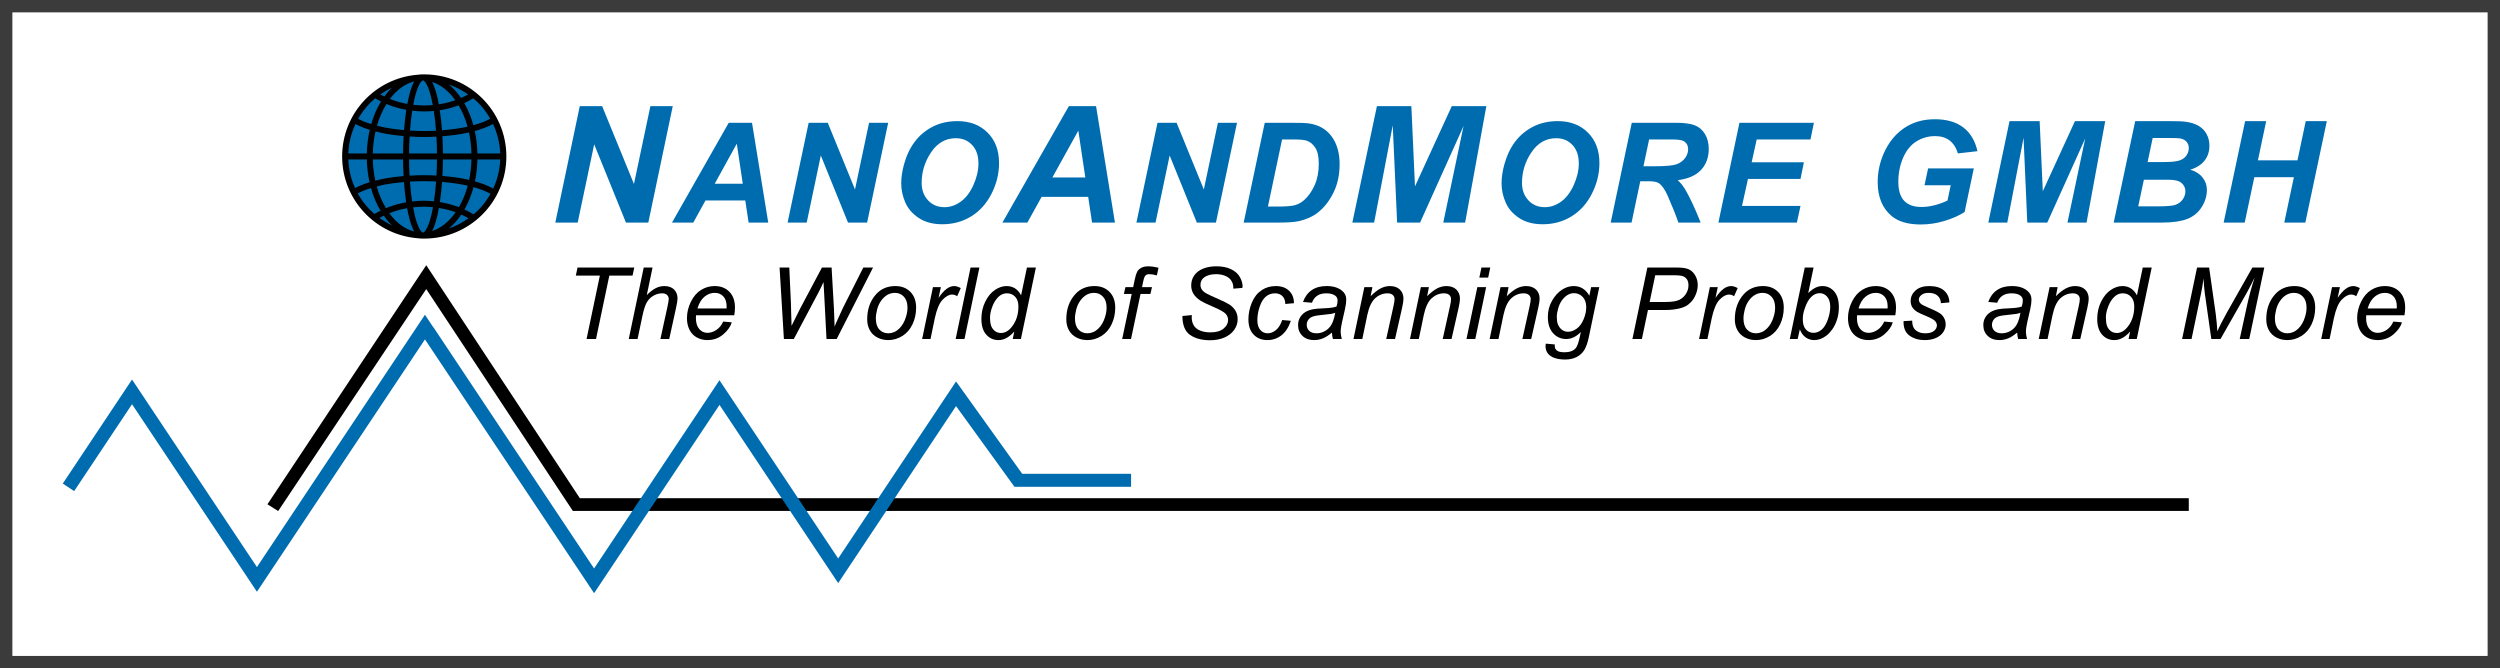 <?xml version="1.0" encoding="UTF-8"?>
<svg width="202px" height="54px" viewBox="0 0 202 54" version="1.1" xmlns="http://www.w3.org/2000/svg" xmlns:xlink="http://www.w3.org/1999/xlink">
    <rect x="0" y="0" width="202" height="54" fill="#808080" stroke="none"/>
    <title>NanoAndMore GMBH</title>
    <g id="Page-1" stroke="none" stroke-width="1" fill="none" fill-rule="evenodd">
        <g id="1.Add-Opus-logo-Copy" transform="translate(-422, -416)">
            <g id="NanoAndMore-GMBH" transform="translate(422, 416)">
                <rect id="Rectangle" stroke="#3B3B3B" fill="#FFFFFF" x="0.5" y="0.5" width="201" height="53"></rect>
                <g id="NaM-EU-logo" transform="translate(5, 6)" fill-rule="nonzero">
                    <g id="Group" transform="translate(41.278, 15.163)" fill="#000000">
                        <polygon id="Path" points="1.116 6.229 2.192 1.103 0.249 1.103 0.387 0.454 4.971 0.454 4.833 1.103 2.956 1.103 1.88 6.229"></polygon>
                        <path d="M4.525,6.229 L5.735,0.454 L6.449,0.454 L5.982,2.678 C6.242,2.419 6.483,2.232 6.706,2.12 C6.93,2.007 7.16,1.951 7.395,1.951 C7.734,1.951 7.998,2.043 8.185,2.227 C8.373,2.412 8.467,2.655 8.467,2.957 C8.467,3.104 8.423,3.373 8.335,3.766 L7.796,6.229 L7.082,6.229 L7.637,3.695 C7.716,3.327 7.756,3.097 7.756,3.002 C7.756,2.865 7.71,2.753 7.618,2.667 C7.526,2.58 7.393,2.537 7.219,2.537 C6.969,2.537 6.73,2.605 6.502,2.74 C6.275,2.876 6.097,3.062 5.968,3.297 C5.839,3.533 5.721,3.913 5.614,4.437 L5.238,6.229 L4.525,6.229 Z" id="Path"></path>
                        <path d="M12.157,4.819 L12.849,4.882 C12.749,5.223 12.52,5.548 12.16,5.855 C11.802,6.163 11.374,6.316 10.877,6.316 C10.566,6.316 10.281,6.245 10.022,6.102 C9.763,5.959 9.566,5.751 9.431,5.479 C9.295,5.206 9.228,4.895 9.228,4.547 C9.228,4.091 9.333,3.648 9.545,3.219 C9.757,2.79 10.031,2.472 10.368,2.264 C10.705,2.055 11.07,1.951 11.461,1.951 C11.961,1.951 12.361,2.106 12.659,2.415 C12.958,2.724 13.107,3.146 13.107,3.68 C13.107,3.885 13.088,4.094 13.051,4.309 L9.963,4.309 C9.955,4.39 9.951,4.463 9.951,4.529 C9.951,4.919 10.041,5.217 10.221,5.423 C10.402,5.628 10.622,5.731 10.882,5.731 C11.127,5.731 11.367,5.653 11.604,5.497 C11.841,5.34 12.025,5.114 12.157,4.819 Z M10.078,3.759 L12.429,3.759 C12.432,3.686 12.433,3.634 12.433,3.603 C12.433,3.246 12.344,2.974 12.165,2.784 C11.986,2.595 11.756,2.5 11.474,2.5 C11.169,2.5 10.891,2.604 10.64,2.814 C10.388,3.023 10.201,3.338 10.078,3.759 Z" id="Shape"></path>
                        <path d="M17.061,6.229 L16.712,0.454 L17.497,0.454 L17.628,3.314 C17.634,3.45 17.643,3.82 17.657,4.424 C17.663,4.592 17.668,4.709 17.67,4.778 C17.672,4.822 17.674,4.953 17.678,5.169 C17.996,4.513 18.225,4.052 18.366,3.784 L20.135,0.454 L20.915,0.454 L21.108,3.833 C21.127,4.219 21.144,4.685 21.158,5.231 C21.206,5.098 21.29,4.899 21.412,4.634 C21.601,4.206 21.741,3.9 21.832,3.715 L23.477,0.454 L24.264,0.454 L21.325,6.229 L20.503,6.229 L20.323,2.734 C20.299,2.436 20.278,2.066 20.26,1.627 C20.096,1.993 19.959,2.277 19.849,2.48 L17.861,6.23 L17.061,6.23 L17.061,6.229 Z" id="Path"></path>
                        <path d="M23.791,4.637 C23.791,3.822 24.031,3.146 24.51,2.611 C24.906,2.171 25.425,1.951 26.067,1.951 C26.57,1.951 26.975,2.108 27.283,2.423 C27.591,2.737 27.745,3.162 27.745,3.697 C27.745,4.177 27.648,4.623 27.454,5.036 C27.26,5.449 26.985,5.766 26.627,5.986 C26.269,6.206 25.892,6.316 25.497,6.316 C25.172,6.316 24.876,6.247 24.611,6.108 C24.345,5.969 24.141,5.772 24.002,5.518 C23.861,5.264 23.791,4.97 23.791,4.637 Z M24.49,4.567 C24.49,4.961 24.585,5.26 24.775,5.463 C24.965,5.666 25.206,5.768 25.499,5.768 C25.652,5.768 25.804,5.737 25.954,5.675 C26.104,5.614 26.244,5.52 26.374,5.394 C26.503,5.268 26.613,5.124 26.704,4.963 C26.795,4.802 26.869,4.628 26.924,4.442 C27.006,4.182 27.047,3.933 27.047,3.693 C27.047,3.316 26.951,3.022 26.76,2.814 C26.568,2.605 26.328,2.501 26.037,2.501 C25.813,2.501 25.609,2.554 25.424,2.66 C25.239,2.766 25.072,2.922 24.923,3.127 C24.774,3.331 24.664,3.569 24.595,3.841 C24.524,4.112 24.49,4.354 24.49,4.567 Z" id="Shape"></path>
                        <path d="M28.231,6.229 L29.104,2.038 L29.743,2.038 L29.559,2.904 C29.778,2.58 29.991,2.34 30.197,2.184 C30.403,2.029 30.613,1.951 30.829,1.951 C30.97,1.951 31.145,2.005 31.352,2.113 L31.061,2.774 C30.938,2.683 30.803,2.637 30.656,2.637 C30.406,2.637 30.149,2.776 29.884,3.054 C29.619,3.332 29.409,3.832 29.254,4.553 L28.908,6.229 L28.231,6.229 L28.231,6.229 Z" id="Path"></path>
                        <polygon id="Path" points="30.939 6.229 32.144 0.454 32.857 0.454 31.652 6.229"></polygon>
                        <path d="M35.676,5.623 C35.27,6.086 34.845,6.317 34.403,6.317 C34.007,6.317 33.677,6.171 33.414,5.878 C33.151,5.586 33.019,5.162 33.019,4.606 C33.019,4.097 33.123,3.632 33.331,3.211 C33.539,2.79 33.8,2.475 34.112,2.266 C34.425,2.056 34.738,1.951 35.053,1.951 C35.571,1.951 35.962,2.2 36.227,2.699 L36.698,0.454 L37.422,0.454 L36.211,6.229 L35.551,6.229 L35.676,5.623 Z M33.717,4.469 C33.717,4.76 33.746,4.99 33.804,5.157 C33.862,5.325 33.961,5.464 34.1,5.576 C34.239,5.687 34.407,5.743 34.601,5.743 C34.925,5.743 35.218,5.576 35.481,5.241 C35.834,4.798 36.01,4.249 36.01,3.597 C36.01,3.264 35.923,3.005 35.75,2.818 C35.576,2.631 35.358,2.537 35.095,2.537 C34.923,2.537 34.768,2.575 34.627,2.651 C34.486,2.728 34.347,2.856 34.209,3.038 C34.07,3.22 33.954,3.451 33.859,3.731 C33.764,4.012 33.717,4.257 33.717,4.469 Z" id="Shape"></path>
                        <path d="M39.879,4.637 C39.879,3.822 40.119,3.146 40.599,2.611 C40.994,2.171 41.513,1.951 42.155,1.951 C42.658,1.951 43.063,2.108 43.371,2.423 C43.679,2.737 43.833,3.162 43.833,3.697 C43.833,4.177 43.737,4.623 43.542,5.036 C43.348,5.449 43.073,5.766 42.715,5.986 C42.358,6.206 41.981,6.316 41.585,6.316 C41.26,6.316 40.965,6.247 40.699,6.108 C40.433,5.969 40.23,5.772 40.09,5.518 C39.949,5.264 39.879,4.97 39.879,4.637 Z M40.578,4.567 C40.578,4.961 40.673,5.26 40.863,5.463 C41.053,5.666 41.294,5.768 41.587,5.768 C41.74,5.768 41.892,5.737 42.042,5.675 C42.193,5.614 42.333,5.52 42.462,5.394 C42.591,5.268 42.702,5.124 42.793,4.963 C42.884,4.802 42.957,4.628 43.012,4.442 C43.094,4.182 43.135,3.933 43.135,3.693 C43.135,3.316 43.039,3.022 42.848,2.814 C42.657,2.605 42.416,2.501 42.126,2.501 C41.901,2.501 41.697,2.554 41.512,2.66 C41.328,2.766 41.161,2.922 41.011,3.127 C40.862,3.331 40.753,3.569 40.683,3.841 C40.613,4.112 40.578,4.354 40.578,4.567 Z" id="Shape"></path>
                        <path d="M44.394,6.229 L45.163,2.587 L44.531,2.587 L44.656,2.038 L45.283,2.038 L45.405,1.446 C45.468,1.149 45.533,0.937 45.6,0.805 C45.666,0.674 45.775,0.567 45.926,0.482 C46.077,0.397 46.282,0.354 46.541,0.354 C46.722,0.354 46.984,0.392 47.329,0.467 L47.198,1.089 C46.957,1.023 46.755,0.99 46.593,0.99 C46.454,0.99 46.348,1.026 46.276,1.097 C46.204,1.168 46.142,1.336 46.089,1.601 L45.997,2.038 L46.802,2.038 L46.677,2.587 L45.878,2.587 L45.108,6.229 L44.394,6.229 L44.394,6.229 Z" id="Path"></path>
                        <path d="M49.26,4.37 L50.021,4.295 L50.013,4.497 C50.013,4.72 50.065,4.925 50.167,5.111 C50.27,5.297 50.44,5.439 50.678,5.541 C50.915,5.642 51.197,5.693 51.524,5.693 C51.989,5.693 52.342,5.591 52.586,5.388 C52.83,5.185 52.952,4.953 52.952,4.692 C52.952,4.509 52.887,4.343 52.758,4.193 C52.625,4.045 52.264,3.846 51.674,3.594 C51.216,3.397 50.904,3.245 50.737,3.14 C50.475,2.969 50.282,2.784 50.157,2.583 C50.033,2.381 49.971,2.153 49.971,1.895 C49.971,1.598 50.052,1.33 50.216,1.091 C50.38,0.853 50.619,0.67 50.935,0.544 C51.251,0.417 51.606,0.354 52.003,0.354 C52.475,0.354 52.873,0.434 53.198,0.592 C53.523,0.75 53.758,0.961 53.905,1.226 C54.051,1.489 54.125,1.742 54.125,1.982 C54.125,2.005 54.116,2.045 54.099,2.101 L53.376,2.16 C53.376,1.995 53.362,1.866 53.332,1.773 C53.28,1.611 53.198,1.473 53.087,1.361 C52.975,1.25 52.823,1.16 52.629,1.092 C52.434,1.024 52.217,0.99 51.977,0.99 C51.554,0.99 51.225,1.085 50.989,1.275 C50.809,1.42 50.72,1.612 50.72,1.853 C50.72,1.995 50.757,2.122 50.83,2.234 C50.905,2.347 51.038,2.457 51.23,2.565 C51.367,2.642 51.693,2.793 52.207,3.018 C52.623,3.202 52.911,3.347 53.069,3.452 C53.28,3.591 53.442,3.76 53.556,3.958 C53.669,4.157 53.725,4.382 53.725,4.634 C53.725,4.946 53.63,5.235 53.439,5.499 C53.248,5.763 52.985,5.968 52.647,6.112 C52.311,6.256 51.926,6.329 51.491,6.329 C50.835,6.329 50.301,6.187 49.886,5.903 C49.471,5.62 49.263,5.108 49.26,4.37 Z" id="Path"></path>
                        <path d="M57.325,4.695 L58.024,4.757 C57.844,5.285 57.589,5.677 57.259,5.933 C56.927,6.188 56.55,6.316 56.129,6.316 C55.673,6.316 55.302,6.17 55.019,5.876 C54.736,5.583 54.594,5.172 54.594,4.645 C54.594,4.189 54.684,3.74 54.866,3.3 C55.048,2.86 55.309,2.525 55.647,2.295 C55.985,2.066 56.372,1.951 56.807,1.951 C57.258,1.951 57.615,2.078 57.878,2.33 C58.142,2.583 58.273,2.918 58.273,3.335 L57.575,3.398 C57.573,3.129 57.495,2.918 57.344,2.766 C57.192,2.614 56.992,2.537 56.743,2.537 C56.456,2.537 56.206,2.627 55.996,2.809 C55.784,2.99 55.618,3.265 55.498,3.633 C55.377,4.002 55.317,4.357 55.317,4.697 C55.317,5.054 55.397,5.322 55.557,5.5 C55.716,5.679 55.914,5.768 56.147,5.768 C56.383,5.768 56.605,5.68 56.82,5.503 C57.035,5.326 57.203,5.057 57.325,4.695 Z" id="Path"></path>
                        <path d="M61.338,5.71 C61.09,5.922 60.854,6.076 60.626,6.172 C60.397,6.268 60.153,6.316 59.894,6.316 C59.508,6.316 59.196,6.203 58.96,5.976 C58.724,5.749 58.606,5.459 58.606,5.106 C58.606,4.872 58.66,4.666 58.766,4.486 C58.873,4.306 59.014,4.162 59.19,4.054 C59.367,3.945 59.584,3.867 59.839,3.82 C59.992,3.788 60.294,3.763 60.745,3.745 C61.196,3.727 61.519,3.68 61.715,3.603 C61.772,3.41 61.8,3.25 61.8,3.121 C61.8,2.956 61.739,2.827 61.617,2.733 C61.45,2.602 61.206,2.537 60.887,2.537 C60.585,2.537 60.339,2.603 60.147,2.735 C59.955,2.867 59.816,3.055 59.729,3.298 L59.005,3.235 C59.152,2.82 59.387,2.502 59.706,2.282 C60.027,2.061 60.43,1.95 60.917,1.95 C61.436,1.95 61.846,2.074 62.15,2.32 C62.382,2.504 62.498,2.743 62.498,3.038 C62.498,3.261 62.464,3.52 62.397,3.814 L62.161,4.853 C62.086,5.185 62.049,5.454 62.049,5.661 C62.049,5.793 62.077,5.982 62.137,6.229 L61.422,6.229 C61.381,6.093 61.354,5.92 61.338,5.71 Z M61.607,4.108 C61.505,4.148 61.397,4.178 61.282,4.199 C61.167,4.22 60.976,4.242 60.713,4.265 C60.291,4.302 59.994,4.348 59.823,4.405 C59.651,4.462 59.523,4.551 59.435,4.674 C59.348,4.797 59.305,4.934 59.305,5.083 C59.305,5.283 59.374,5.446 59.512,5.575 C59.65,5.704 59.847,5.768 60.104,5.768 C60.341,5.768 60.569,5.706 60.788,5.581 C61.007,5.457 61.179,5.283 61.307,5.06 C61.435,4.837 61.535,4.52 61.607,4.108 Z" id="Shape"></path>
                        <path d="M63.083,6.229 L63.962,2.038 L64.612,2.038 L64.469,2.771 C64.753,2.485 65.019,2.277 65.266,2.147 C65.513,2.017 65.765,1.951 66.023,1.951 C66.365,1.951 66.634,2.045 66.83,2.232 C67.025,2.419 67.122,2.668 67.122,2.98 C67.122,3.135 67.085,3.378 67.012,3.709 L66.441,6.23 L65.728,6.23 L66.315,3.577 C66.374,3.32 66.403,3.13 66.403,3.007 C66.403,2.867 66.354,2.754 66.256,2.668 C66.159,2.581 66.017,2.538 65.833,2.538 C65.462,2.538 65.13,2.67 64.84,2.932 C64.55,3.195 64.337,3.646 64.201,4.285 L63.797,6.23 L63.083,6.23 L63.083,6.229 Z" id="Path"></path>
                        <path d="M67.649,6.229 L68.526,2.038 L69.176,2.038 L69.034,2.771 C69.319,2.485 69.583,2.277 69.83,2.147 C70.078,2.017 70.33,1.951 70.587,1.951 C70.93,1.951 71.198,2.045 71.393,2.232 C71.589,2.419 71.687,2.668 71.687,2.98 C71.687,3.135 71.65,3.378 71.577,3.709 L71.006,6.23 L70.293,6.23 L70.88,3.577 C70.938,3.32 70.967,3.13 70.967,3.007 C70.967,2.867 70.918,2.754 70.821,2.668 C70.723,2.581 70.582,2.538 70.397,2.538 C70.025,2.538 69.695,2.67 69.405,2.932 C69.115,3.195 68.902,3.646 68.765,4.285 L68.362,6.23 L67.649,6.23 L67.649,6.229 Z" id="Path"></path>
                        <path d="M72.213,6.229 L73.091,2.038 L73.803,2.038 L72.926,6.229 L72.213,6.229 Z M73.253,1.265 L73.423,0.454 L74.136,0.454 L73.966,1.265 L73.253,1.265 Z" id="Shape"></path>
                        <path d="M74.084,6.229 L74.963,2.038 L75.613,2.038 L75.471,2.771 C75.754,2.485 76.02,2.277 76.267,2.147 C76.514,2.017 76.767,1.951 77.024,1.951 C77.367,1.951 77.635,2.045 77.831,2.232 C78.026,2.419 78.123,2.668 78.123,2.98 C78.123,3.135 78.087,3.378 78.013,3.709 L77.443,6.23 L76.73,6.23 L77.316,3.577 C77.375,3.32 77.404,3.13 77.404,3.007 C77.404,2.867 77.355,2.754 77.257,2.668 C77.16,2.581 77.019,2.538 76.834,2.538 C76.463,2.538 76.131,2.67 75.841,2.932 C75.551,3.195 75.339,3.646 75.202,4.285 L74.799,6.23 L74.084,6.23 L74.084,6.229 Z" id="Path"></path>
                        <path d="M78.625,6.604 L79.344,6.665 C79.338,6.827 79.357,6.948 79.402,7.029 C79.447,7.109 79.518,7.171 79.614,7.216 C79.743,7.273 79.909,7.302 80.114,7.302 C80.544,7.302 80.852,7.19 81.04,6.97 C81.164,6.822 81.277,6.5 81.382,6.003 L81.453,5.665 C81.083,6.041 80.69,6.229 80.274,6.229 C79.852,6.229 79.498,6.073 79.214,5.762 C78.929,5.451 78.788,5.01 78.788,4.44 C78.788,3.97 78.899,3.539 79.122,3.144 C79.346,2.75 79.613,2.453 79.921,2.252 C80.23,2.051 80.549,1.951 80.875,1.951 C81.423,1.951 81.845,2.211 82.14,2.731 L82.286,2.038 L82.943,2.038 L82.097,6.082 C82.005,6.522 81.885,6.866 81.736,7.112 C81.587,7.358 81.378,7.549 81.112,7.685 C80.846,7.82 80.539,7.887 80.19,7.887 C79.854,7.887 79.565,7.844 79.323,7.759 C79.08,7.673 78.898,7.547 78.779,7.382 C78.66,7.216 78.601,7.026 78.601,6.813 C78.6,6.749 78.608,6.679 78.625,6.604 Z M79.51,4.375 C79.51,4.661 79.537,4.877 79.592,5.021 C79.672,5.223 79.784,5.377 79.93,5.484 C80.076,5.59 80.237,5.643 80.417,5.643 C80.651,5.643 80.883,5.561 81.113,5.398 C81.346,5.234 81.532,4.982 81.676,4.639 C81.819,4.296 81.89,3.969 81.89,3.658 C81.89,3.312 81.795,3.036 81.605,2.831 C81.414,2.627 81.178,2.524 80.897,2.524 C80.723,2.524 80.555,2.571 80.393,2.664 C80.23,2.758 80.078,2.9 79.937,3.09 C79.797,3.28 79.69,3.507 79.619,3.773 C79.547,4.038 79.51,4.239 79.51,4.375 Z" id="Shape"></path>
                        <path d="M85.622,6.229 L86.83,0.454 L89.239,0.454 C89.655,0.454 89.969,0.502 90.177,0.598 C90.386,0.694 90.558,0.858 90.695,1.09 C90.831,1.323 90.899,1.583 90.899,1.871 C90.899,2.11 90.85,2.354 90.753,2.6 C90.656,2.847 90.534,3.051 90.385,3.21 C90.236,3.371 90.087,3.491 89.934,3.573 C89.782,3.654 89.619,3.715 89.446,3.754 C89.076,3.841 88.701,3.884 88.323,3.884 L86.878,3.884 L86.387,6.229 L85.622,6.229 L85.622,6.229 Z M87.013,3.236 L88.292,3.236 C88.788,3.236 89.151,3.183 89.384,3.076 C89.616,2.97 89.802,2.807 89.941,2.588 C90.081,2.37 90.15,2.137 90.15,1.892 C90.15,1.702 90.114,1.548 90.039,1.428 C89.965,1.308 89.862,1.22 89.727,1.163 C89.593,1.106 89.334,1.078 88.952,1.078 L87.465,1.078 L87.013,3.236 Z" id="Shape"></path>
                        <path d="M91.006,6.229 L91.879,2.038 L92.517,2.038 L92.335,2.904 C92.554,2.58 92.766,2.34 92.972,2.184 C93.178,2.029 93.388,1.951 93.603,1.951 C93.745,1.951 93.919,2.005 94.126,2.113 L93.835,2.774 C93.712,2.683 93.577,2.637 93.431,2.637 C93.181,2.637 92.924,2.776 92.659,3.054 C92.394,3.332 92.183,3.832 92.029,4.553 L91.683,6.229 L91.006,6.229 L91.006,6.229 Z" id="Path"></path>
                        <path d="M93.896,4.637 C93.896,3.822 94.137,3.146 94.615,2.611 C95.012,2.171 95.53,1.951 96.173,1.951 C96.675,1.951 97.081,2.108 97.389,2.423 C97.696,2.737 97.851,3.162 97.851,3.697 C97.851,4.177 97.754,4.623 97.56,5.036 C97.366,5.449 97.09,5.766 96.732,5.986 C96.374,6.206 95.999,6.316 95.603,6.316 C95.278,6.316 94.982,6.247 94.716,6.108 C94.45,5.969 94.247,5.772 94.107,5.518 C93.966,5.264 93.896,4.97 93.896,4.637 Z M94.595,4.567 C94.595,4.961 94.69,5.26 94.88,5.463 C95.07,5.666 95.311,5.768 95.604,5.768 C95.757,5.768 95.91,5.737 96.059,5.675 C96.21,5.614 96.349,5.52 96.479,5.394 C96.609,5.268 96.719,5.124 96.809,4.963 C96.901,4.802 96.974,4.628 97.029,4.442 C97.111,4.182 97.152,3.933 97.152,3.693 C97.152,3.316 97.056,3.022 96.864,2.814 C96.673,2.605 96.432,2.501 96.143,2.501 C95.918,2.501 95.714,2.554 95.529,2.66 C95.344,2.766 95.177,2.922 95.028,3.127 C94.879,3.331 94.77,3.569 94.7,3.841 C94.629,4.112 94.595,4.354 94.595,4.567 Z" id="Shape"></path>
                        <path d="M98.336,6.229 L99.546,0.454 L100.259,0.454 L99.825,2.519 C100.044,2.311 100.242,2.165 100.42,2.079 C100.598,1.994 100.783,1.951 100.977,1.951 C101.355,1.951 101.671,2.096 101.924,2.387 C102.177,2.678 102.303,3.102 102.303,3.658 C102.303,4.028 102.252,4.366 102.15,4.672 C102.049,4.979 101.923,5.237 101.772,5.445 C101.623,5.654 101.467,5.821 101.307,5.945 C101.147,6.069 100.983,6.163 100.815,6.224 C100.647,6.286 100.485,6.317 100.331,6.317 C100.063,6.317 99.827,6.245 99.624,6.103 C99.421,5.96 99.261,5.742 99.148,5.449 L98.973,6.23 L98.336,6.23 L98.336,6.229 Z M99.393,4.521 L99.388,4.655 C99.388,5.006 99.47,5.273 99.635,5.456 C99.8,5.639 100.005,5.73 100.251,5.73 C100.492,5.73 100.713,5.643 100.914,5.469 C101.116,5.295 101.281,5.023 101.411,4.653 C101.54,4.285 101.605,3.944 101.605,3.632 C101.605,3.281 101.523,3.009 101.36,2.815 C101.197,2.622 100.995,2.525 100.755,2.525 C100.507,2.525 100.279,2.624 100.072,2.824 C99.865,3.023 99.691,3.33 99.552,3.744 C99.445,4.053 99.393,4.312 99.393,4.521 Z" id="Shape"></path>
                        <path d="M105.968,4.819 L106.661,4.882 C106.561,5.223 106.331,5.548 105.972,5.855 C105.613,6.163 105.185,6.316 104.688,6.316 C104.378,6.316 104.092,6.245 103.833,6.102 C103.575,5.959 103.378,5.751 103.242,5.479 C103.106,5.206 103.039,4.895 103.039,4.547 C103.039,4.091 103.145,3.648 103.357,3.219 C103.569,2.79 103.843,2.472 104.18,2.264 C104.517,2.055 104.881,1.951 105.273,1.951 C105.773,1.951 106.172,2.106 106.471,2.415 C106.769,2.724 106.919,3.146 106.919,3.68 C106.919,3.885 106.9,4.094 106.863,4.309 L103.775,4.309 C103.767,4.39 103.763,4.463 103.763,4.529 C103.763,4.919 103.853,5.217 104.033,5.423 C104.213,5.628 104.434,5.731 104.694,5.731 C104.939,5.731 105.179,5.653 105.416,5.497 C105.653,5.34 105.836,5.114 105.968,4.819 Z M103.889,3.759 L106.24,3.759 C106.243,3.686 106.244,3.634 106.244,3.603 C106.244,3.246 106.155,2.974 105.975,2.784 C105.797,2.595 105.567,2.5 105.286,2.5 C104.979,2.5 104.701,2.604 104.451,2.814 C104.2,3.023 104.012,3.338 103.889,3.759 Z" id="Shape"></path>
                        <path d="M107.529,4.782 L108.227,4.745 C108.227,4.951 108.259,5.127 108.323,5.272 C108.386,5.417 108.503,5.536 108.674,5.629 C108.844,5.722 109.043,5.768 109.271,5.768 C109.588,5.768 109.826,5.705 109.985,5.578 C110.143,5.451 110.223,5.302 110.223,5.131 C110.223,5.007 110.175,4.89 110.079,4.779 C109.981,4.668 109.74,4.533 109.36,4.375 C108.978,4.216 108.735,4.104 108.631,4.038 C108.456,3.931 108.324,3.804 108.235,3.659 C108.146,3.513 108.103,3.346 108.103,3.156 C108.103,2.825 108.234,2.542 108.498,2.306 C108.761,2.069 109.129,1.951 109.603,1.951 C110.129,1.951 110.53,2.073 110.805,2.315 C111.08,2.558 111.222,2.877 111.233,3.273 L110.547,3.335 C110.538,3.078 110.447,2.875 110.276,2.725 C110.106,2.575 109.865,2.5 109.554,2.5 C109.303,2.5 109.109,2.557 108.971,2.671 C108.833,2.786 108.764,2.91 108.764,3.043 C108.764,3.176 108.824,3.293 108.943,3.394 C109.023,3.464 109.229,3.568 109.562,3.707 C110.115,3.94 110.462,4.124 110.601,4.26 C110.823,4.477 110.934,4.741 110.934,5.053 C110.934,5.26 110.871,5.463 110.744,5.661 C110.616,5.86 110.422,6.019 110.162,6.138 C109.902,6.257 109.595,6.317 109.241,6.317 C108.758,6.317 108.349,6.197 108.011,5.956 C107.673,5.715 107.512,5.324 107.529,4.782 Z" id="Path"></path>
                        <path d="M116.705,5.71 C116.458,5.922 116.222,6.076 115.993,6.172 C115.764,6.268 115.521,6.316 115.261,6.316 C114.875,6.316 114.564,6.203 114.328,5.976 C114.092,5.749 113.974,5.459 113.974,5.106 C113.974,4.872 114.027,4.666 114.134,4.486 C114.241,4.306 114.382,4.162 114.558,4.054 C114.735,3.945 114.951,3.867 115.207,3.82 C115.36,3.788 115.662,3.763 116.112,3.745 C116.564,3.727 116.887,3.68 117.083,3.603 C117.139,3.41 117.167,3.25 117.167,3.121 C117.167,2.956 117.106,2.827 116.984,2.733 C116.818,2.602 116.574,2.537 116.255,2.537 C115.953,2.537 115.707,2.603 115.515,2.735 C115.323,2.867 115.183,3.055 115.096,3.298 L114.373,3.235 C114.52,2.82 114.754,2.502 115.074,2.282 C115.394,2.061 115.798,1.95 116.285,1.95 C116.804,1.95 117.214,2.074 117.518,2.32 C117.749,2.504 117.865,2.743 117.865,3.038 C117.865,3.261 117.832,3.52 117.766,3.814 L117.529,4.853 C117.454,5.185 117.416,5.454 117.416,5.661 C117.416,5.793 117.445,5.982 117.505,6.229 L116.79,6.229 C116.75,6.093 116.722,5.92 116.705,5.71 Z M116.974,4.108 C116.873,4.148 116.765,4.178 116.65,4.199 C116.535,4.22 116.344,4.242 116.08,4.265 C115.659,4.302 115.362,4.348 115.191,4.405 C115.019,4.462 114.89,4.551 114.803,4.674 C114.716,4.797 114.673,4.934 114.673,5.083 C114.673,5.283 114.742,5.446 114.88,5.575 C115.019,5.704 115.215,5.768 115.471,5.768 C115.708,5.768 115.937,5.706 116.156,5.581 C116.374,5.457 116.547,5.283 116.674,5.06 C116.803,4.837 116.903,4.52 116.974,4.108 Z" id="Shape"></path>
                        <path d="M118.451,6.229 L119.33,2.038 L119.979,2.038 L119.837,2.771 C120.121,2.485 120.387,2.277 120.634,2.147 C120.881,2.017 121.133,1.951 121.391,1.951 C121.734,1.951 122.002,2.045 122.197,2.232 C122.392,2.419 122.49,2.668 122.49,2.98 C122.49,3.135 122.453,3.378 122.38,3.709 L121.809,6.23 L121.096,6.23 L121.683,3.577 C121.742,3.32 121.77,3.13 121.77,3.007 C121.77,2.867 121.722,2.754 121.624,2.668 C121.526,2.581 121.385,2.538 121.201,2.538 C120.829,2.538 120.498,2.67 120.208,2.932 C119.918,3.195 119.705,3.646 119.569,4.285 L119.165,6.23 L118.451,6.23 L118.451,6.229 Z" id="Path"></path>
                        <path d="M125.836,5.623 C125.43,6.086 125.005,6.317 124.562,6.317 C124.167,6.317 123.837,6.171 123.574,5.878 C123.311,5.586 123.178,5.162 123.178,4.606 C123.178,4.097 123.283,3.632 123.491,3.211 C123.699,2.79 123.959,2.475 124.272,2.266 C124.585,2.056 124.898,1.951 125.212,1.951 C125.73,1.951 126.122,2.2 126.386,2.699 L126.857,0.454 L127.581,0.454 L126.371,6.229 L125.71,6.229 L125.836,5.623 Z M123.877,4.469 C123.877,4.76 123.906,4.99 123.963,5.157 C124.021,5.325 124.12,5.464 124.259,5.576 C124.398,5.687 124.566,5.743 124.76,5.743 C125.084,5.743 125.377,5.576 125.641,5.241 C125.993,4.798 126.17,4.249 126.17,3.597 C126.17,3.264 126.082,3.005 125.909,2.818 C125.735,2.631 125.517,2.537 125.254,2.537 C125.083,2.537 124.927,2.575 124.786,2.651 C124.645,2.728 124.505,2.856 124.368,3.038 C124.23,3.22 124.114,3.451 124.019,3.731 C123.924,4.012 123.877,4.257 123.877,4.469 Z" id="Shape"></path>
                        <path d="M130.037,6.229 L131.244,0.454 L132.22,0.454 L132.753,4.196 C132.816,4.696 132.86,5.169 132.884,5.612 C133.044,5.235 133.311,4.709 133.686,4.037 L135.714,0.454 L136.676,0.454 L135.46,6.229 L134.691,6.229 L135.304,3.424 C135.444,2.776 135.642,2.052 135.899,1.252 C135.726,1.619 135.522,2.019 135.285,2.453 L133.14,6.229 L132.397,6.229 L131.869,2.525 C131.825,2.185 131.791,1.79 131.767,1.34 C131.698,1.858 131.631,2.265 131.563,2.561 L130.799,6.229 L130.037,6.229 Z" id="Path"></path>
                        <path d="M136.836,4.637 C136.836,3.822 137.075,3.146 137.555,2.611 C137.951,2.171 138.469,1.951 139.111,1.951 C139.614,1.951 140.02,2.108 140.328,2.423 C140.635,2.737 140.789,3.162 140.789,3.697 C140.789,4.177 140.693,4.623 140.499,5.036 C140.305,5.449 140.03,5.766 139.672,5.986 C139.314,6.206 138.937,6.316 138.542,6.316 C138.216,6.316 137.921,6.247 137.655,6.108 C137.39,5.969 137.187,5.772 137.047,5.518 C136.906,5.264 136.836,4.97 136.836,4.637 Z M137.534,4.567 C137.534,4.961 137.63,5.26 137.82,5.463 C138.009,5.666 138.25,5.768 138.544,5.768 C138.697,5.768 138.848,5.737 138.999,5.675 C139.149,5.614 139.289,5.52 139.419,5.394 C139.548,5.268 139.658,5.124 139.749,4.963 C139.84,4.802 139.913,4.628 139.968,4.442 C140.05,4.182 140.091,3.933 140.091,3.693 C140.091,3.316 139.995,3.022 139.804,2.814 C139.613,2.605 139.372,2.501 139.081,2.501 C138.857,2.501 138.652,2.554 138.467,2.66 C138.283,2.766 138.116,2.922 137.967,3.127 C137.818,3.331 137.708,3.569 137.639,3.841 C137.569,4.112 137.534,4.354 137.534,4.567 Z" id="Shape"></path>
                        <path d="M141.276,6.229 L142.149,2.038 L142.787,2.038 L142.604,2.904 C142.823,2.58 143.036,2.34 143.242,2.184 C143.447,2.029 143.658,1.951 143.873,1.951 C144.015,1.951 144.189,2.005 144.397,2.113 L144.106,2.774 C143.982,2.683 143.847,2.637 143.7,2.637 C143.451,2.637 143.194,2.776 142.928,3.054 C142.663,3.332 142.454,3.832 142.299,4.553 L141.952,6.229 L141.276,6.229 L141.276,6.229 Z" id="Path"></path>
                        <path d="M147.108,4.819 L147.801,4.882 C147.701,5.223 147.471,5.548 147.112,5.855 C146.753,6.163 146.325,6.316 145.828,6.316 C145.517,6.316 145.233,6.245 144.974,6.102 C144.715,5.959 144.517,5.751 144.382,5.479 C144.247,5.206 144.179,4.895 144.179,4.547 C144.179,4.091 144.285,3.648 144.497,3.219 C144.708,2.79 144.983,2.472 145.319,2.264 C145.657,2.055 146.02,1.951 146.413,1.951 C146.912,1.951 147.312,2.106 147.611,2.415 C147.909,2.724 148.059,3.146 148.059,3.68 C148.059,3.885 148.04,4.094 148.003,4.309 L144.915,4.309 C144.907,4.39 144.903,4.463 144.903,4.529 C144.903,4.919 144.993,5.217 145.174,5.423 C145.354,5.628 145.574,5.731 145.834,5.731 C146.078,5.731 146.319,5.653 146.557,5.497 C146.794,5.34 146.976,5.114 147.108,4.819 Z M145.029,3.759 L147.38,3.759 C147.383,3.686 147.385,3.634 147.385,3.603 C147.385,3.246 147.295,2.974 147.116,2.784 C146.937,2.595 146.706,2.5 146.425,2.5 C146.12,2.5 145.842,2.604 145.591,2.814 C145.34,3.023 145.152,3.338 145.029,3.759 Z" id="Shape"></path>
                    </g>
                    <g id="Group" transform="translate(39.593, 2.527)" fill="#006CB0">
                        <polygon id="Path" points="7.791 9.457 5.983 9.457 3.418 3.135 2.085 9.457 0.277 9.457 2.253 0.05 4.06 0.05 6.631 6.339 7.959 0.05 9.766 0.05"></polygon>
                        <path d="M15.626,7.668 L12.412,7.668 L11.425,9.458 L9.704,9.458 L14.287,1.396 L16.17,1.396 L17.481,9.458 L15.894,9.458 L15.626,7.668 Z M15.424,6.321 L14.94,3.083 L13.155,6.321 L15.424,6.321 Z" id="Shape"></path>
                        <polygon id="Path" points="25.47 9.457 23.925 9.457 21.73 4.038 20.589 9.457 19.044 9.457 20.746 1.396 22.291 1.396 24.491 6.781 25.627 1.396 27.172 1.396"></polygon>
                        <path d="M28.226,6.292 C28.226,5.816 28.298,5.314 28.442,4.787 C28.631,4.08 28.917,3.466 29.304,2.947 C29.69,2.427 30.176,2.015 30.763,1.713 C31.35,1.411 32.019,1.26 32.769,1.26 C33.773,1.26 34.585,1.569 35.203,2.188 C35.822,2.807 36.131,3.628 36.131,4.65 C36.131,5.499 35.93,6.321 35.528,7.116 C35.125,7.911 34.579,8.523 33.888,8.95 C33.197,9.379 32.416,9.593 31.545,9.593 C30.787,9.593 30.152,9.423 29.639,9.083 C29.125,8.742 28.762,8.32 28.547,7.816 C28.334,7.312 28.226,6.804 28.226,6.292 Z M29.877,6.26 C29.877,6.814 30.046,7.278 30.386,7.652 C30.726,8.026 31.173,8.213 31.727,8.213 C32.178,8.213 32.611,8.066 33.027,7.771 C33.442,7.476 33.786,7.028 34.057,6.428 C34.329,5.829 34.465,5.244 34.465,4.676 C34.465,4.041 34.293,3.544 33.949,3.182 C33.605,2.821 33.168,2.641 32.636,2.641 C31.82,2.641 31.155,3.018 30.644,3.774 C30.132,4.529 29.877,5.358 29.877,6.26 Z" id="Shape"></path>
                        <path d="M43.333,7.378 L39.571,7.378 L38.419,9.457 L36.402,9.457 L41.77,0.05 L43.969,0.05 L45.494,9.457 L43.644,9.457 L43.333,7.378 Z M43.1,5.81 L42.535,2.027 L40.44,5.81 L43.1,5.81 Z" id="Shape"></path>
                        <polygon id="Path" points="53.656 9.457 52.111 9.457 49.916 4.038 48.775 9.457 47.23 9.457 48.932 1.396 50.477 1.396 52.677 6.781 53.813 1.396 55.358 1.396"></polygon>
                        <path d="M55.897,9.457 L57.598,1.396 L59.795,1.396 C60.406,1.396 60.798,1.405 60.968,1.423 C61.305,1.457 61.606,1.525 61.871,1.627 C62.137,1.73 62.377,1.874 62.595,2.058 C62.812,2.243 62.998,2.467 63.156,2.727 C63.314,2.986 63.435,3.287 63.52,3.626 C63.605,3.964 63.648,4.336 63.648,4.739 C63.648,5.608 63.481,6.378 63.145,7.051 C62.81,7.724 62.389,8.258 61.881,8.654 C61.492,8.962 60.991,9.19 60.376,9.336 C60.028,9.417 59.492,9.457 58.77,9.457 L55.897,9.457 Z M57.856,8.162 L58.704,8.162 C59.318,8.162 59.762,8.125 60.037,8.05 C60.312,7.975 60.565,7.834 60.793,7.63 C61.122,7.334 61.4,6.938 61.625,6.446 C61.851,5.951 61.964,5.37 61.964,4.701 C61.964,4.13 61.87,3.702 61.685,3.414 C61.498,3.127 61.269,2.936 60.994,2.841 C60.802,2.776 60.46,2.742 59.969,2.742 L58.999,2.742 L57.856,8.162 Z" id="Shape"></path>
                        <polygon id="Path" points="70.15 9.457 68.294 9.457 67.941 1.598 66.437 9.457 64.677 9.457 66.662 0.05 69.445 0.05 69.737 6.531 72.71 0.05 75.504 0.05 73.791 9.457 72.023 9.457 73.664 1.652"></polygon>
                        <path d="M76.734,6.292 C76.734,5.816 76.806,5.314 76.951,4.787 C77.139,4.08 77.426,3.466 77.812,2.947 C78.198,2.427 78.685,2.015 79.272,1.713 C79.859,1.411 80.528,1.26 81.277,1.26 C82.283,1.26 83.094,1.569 83.712,2.188 C84.331,2.807 84.64,3.628 84.64,4.65 C84.64,5.499 84.438,6.321 84.036,7.116 C83.633,7.911 83.087,8.523 82.396,8.95 C81.705,9.379 80.924,9.593 80.052,9.593 C79.295,9.593 78.66,9.423 78.146,9.083 C77.633,8.742 77.27,8.32 77.056,7.816 C76.841,7.312 76.734,6.804 76.734,6.292 Z M78.384,6.26 C78.384,6.814 78.554,7.278 78.894,7.652 C79.234,8.026 79.681,8.213 80.236,8.213 C80.685,8.213 81.119,8.066 81.535,7.771 C81.95,7.476 82.294,7.028 82.565,6.428 C82.837,5.828 82.973,5.244 82.973,4.676 C82.973,4.041 82.802,3.544 82.457,3.182 C82.113,2.821 81.676,2.641 81.144,2.641 C80.327,2.641 79.664,3.018 79.151,3.774 C78.639,4.529 78.384,5.358 78.384,6.26 Z" id="Shape"></path>
                        <path d="M87.237,9.457 L85.551,9.457 L87.253,1.396 L90.865,1.396 C91.488,1.396 91.972,1.459 92.317,1.586 C92.664,1.713 92.942,1.944 93.156,2.282 C93.368,2.619 93.474,3.028 93.474,3.508 C93.474,4.193 93.267,4.759 92.851,5.204 C92.435,5.65 91.808,5.926 90.969,6.031 C91.183,6.222 91.385,6.473 91.574,6.785 C91.946,7.416 92.362,8.306 92.822,9.458 L91.017,9.458 C90.873,9.003 90.592,8.293 90.173,7.328 C89.946,6.807 89.703,6.457 89.446,6.277 C89.287,6.171 89.013,6.118 88.619,6.118 L87.941,6.118 L87.237,9.457 Z M88.198,4.907 L89.083,4.907 C89.981,4.907 90.575,4.854 90.869,4.748 C91.162,4.641 91.392,4.475 91.558,4.247 C91.725,4.02 91.808,3.783 91.808,3.533 C91.808,3.241 91.688,3.021 91.448,2.874 C91.3,2.787 90.982,2.742 90.491,2.742 L88.655,2.742 L88.198,4.907 Z" id="Shape"></path>
                        <polygon id="Path" points="94.253 9.457 95.954 1.396 101.97 1.396 101.695 2.742 97.348 2.742 96.942 4.583 101.162 4.583 100.888 5.929 96.644 5.929 96.162 8.111 100.888 8.111 100.595 9.457 94.253 9.457"></polygon>
                        <path d="M111.198,5.077 L114.892,5.077 L114.147,8.606 C113.71,8.886 113.175,9.124 112.54,9.319 C111.905,9.513 111.258,9.611 110.6,9.611 C109.574,9.611 108.79,9.381 108.243,8.921 C107.497,8.292 107.125,7.382 107.125,6.189 C107.125,5.389 107.285,4.622 107.604,3.889 C107.989,3.007 108.534,2.322 109.242,1.836 C109.948,1.35 110.781,1.107 111.737,1.107 C112.692,1.107 113.459,1.327 114.037,1.767 C114.614,2.206 114.997,2.847 115.186,3.689 L113.604,3.868 C113.466,3.406 113.241,3.058 112.931,2.822 C112.622,2.588 112.232,2.471 111.764,2.471 C111.216,2.471 110.714,2.613 110.255,2.897 C109.798,3.182 109.439,3.621 109.18,4.217 C108.922,4.812 108.792,5.461 108.792,6.164 C108.792,6.857 108.95,7.369 109.266,7.7 C109.581,8.031 110.043,8.197 110.652,8.197 C111.016,8.197 111.39,8.146 111.773,8.042 C112.156,7.939 112.487,7.816 112.765,7.673 L113.024,6.442 L110.907,6.442 L111.198,5.077 Z" id="Path"></path>
                        <polygon id="Path" points="120.828 9.457 119.211 9.457 118.911 2.607 117.596 9.457 116.062 9.457 117.777 1.26 120.211 1.26 120.466 6.925 123.063 1.26 125.509 1.26 124.001 9.457 122.458 9.457 123.894 2.657"></polygon>
                        <path d="M126.194,9.457 L127.931,1.26 L130.753,1.26 C131.364,1.26 131.792,1.278 132.037,1.316 C132.442,1.371 132.785,1.483 133.067,1.652 C133.348,1.819 133.563,2.042 133.709,2.322 C133.855,2.601 133.928,2.91 133.928,3.25 C133.928,3.704 133.802,4.099 133.55,4.432 C133.296,4.765 132.907,5.018 132.379,5.189 C132.801,5.305 133.13,5.511 133.367,5.808 C133.605,6.104 133.723,6.438 133.723,6.812 C133.723,7.304 133.582,7.771 133.299,8.213 C133.018,8.655 132.628,8.973 132.131,9.167 C131.634,9.36 130.956,9.457 130.094,9.457 L126.194,9.457 L126.194,9.457 Z M128.175,8.145 L129.821,8.145 C130.51,8.145 130.973,8.101 131.211,8.013 C131.445,7.925 131.633,7.78 131.775,7.579 C131.916,7.377 131.987,7.164 131.987,6.939 C131.987,6.667 131.886,6.441 131.682,6.263 C131.479,6.086 131.139,5.997 130.665,5.997 L128.632,5.997 L128.175,8.145 Z M128.934,4.566 L130.234,4.566 C130.817,4.566 131.237,4.525 131.493,4.443 C131.749,4.361 131.941,4.227 132.069,4.04 C132.197,3.853 132.261,3.654 132.261,3.441 C132.261,3.232 132.2,3.06 132.08,2.925 C131.96,2.791 131.788,2.702 131.566,2.657 C131.441,2.635 131.142,2.623 130.668,2.623 L129.344,2.623 L128.934,4.566 Z" id="Shape"></path>
                        <polygon id="Path" points="140.752 5.793 137.557 5.793 136.78 9.457 135.078 9.457 136.813 1.26 138.516 1.26 137.846 4.43 141.041 4.43 141.712 1.26 143.414 1.26 141.679 9.457 139.976 9.457"></polygon>
                    </g>
                    <circle id="Oval" fill="#006CB0" cx="29.279" cy="6.644" r="6.377"></circle>
                    <polygon id="Path" fill="#000000" points="171.854 34.255 41.851 34.255 29.444 15.435 29.44 15.44 29.437 15.435 16.608 34.746 17.477 35.292 29.44 17.357 41.291 35.292 41.308 35.281 171.854 35.281"></polygon>
                    <polygon id="Path" fill="#006CB0" points="77.597 32.285 72.253 24.826 72.248 24.832 72.245 24.826 62.725 39.124 53.136 24.726 53.133 24.732 53.129 24.726 43.001 39.934 30.035 20.462 30.025 20.467 29.339 19.437 29.336 19.442 29.332 19.437 15.759 39.819 5.672 24.671 5.669 24.676 5.668 24.679 5.664 24.672 0.073 33.07 0.991 33.683 5.668 26.661 15.756 41.808 15.76 41.802 15.765 41.808 16.412 40.835 16.423 40.819 29.337 21.424 42.314 40.894 43 41.924 43.005 41.918 43.008 41.924 53.136 26.716 62.725 41.115 72.248 26.812 76.968 33.333 76.968 33.333 76.968 33.333 76.969 33.334 86.391 33.333 86.391 32.285"></polygon>
                    <path d="M29.28,0.01 C29.256,0.01 29.233,0.013 29.209,0.013 C29.199,0.013 29.19,0.01 29.179,0.01 C29.17,0.01 29.161,0.013 29.151,0.013 C29.137,0.013 29.123,0.01 29.108,0.01 C28.995,0.01 28.886,0.022 28.775,0.036 C25.347,0.294 22.646,3.151 22.645,6.644 C22.646,10.137 25.347,12.993 28.775,13.252 C28.886,13.263 28.995,13.278 29.108,13.278 C29.123,13.278 29.137,13.275 29.151,13.275 C29.161,13.275 29.17,13.278 29.179,13.278 C29.19,13.278 29.199,13.275 29.209,13.275 C29.233,13.275 29.255,13.278 29.28,13.278 C32.944,13.278 35.914,10.308 35.914,6.644 C35.914,2.979 32.944,0.01 29.28,0.01 Z M30.542,10.327 C30.616,9.829 30.675,9.284 30.717,8.7 C31.387,8.755 32.019,8.839 32.582,8.958 C32.654,8.973 32.723,8.99 32.793,9.006 C32.619,9.647 32.374,10.229 32.079,10.737 C31.595,10.55 31.08,10.414 30.542,10.327 Z M26.186,10.818 C25.878,10.308 25.62,9.718 25.438,9.065 C25.596,9.025 25.754,8.985 25.925,8.948 C26.448,8.841 27.026,8.762 27.639,8.707 C27.682,9.295 27.742,9.845 27.818,10.346 C27.242,10.447 26.696,10.605 26.186,10.818 Z M27.829,2.872 C27.751,3.372 27.69,3.923 27.646,4.511 C27.032,4.457 26.453,4.375 25.93,4.266 C25.767,4.232 25.61,4.195 25.458,4.157 C25.648,3.501 25.909,2.913 26.226,2.404 C26.727,2.614 27.264,2.771 27.829,2.872 Z M32.057,2.514 C32.354,3.016 32.602,3.592 32.779,4.228 C32.713,4.243 32.655,4.261 32.587,4.276 C32.02,4.391 31.386,4.474 30.714,4.527 C30.671,3.945 30.61,3.401 30.534,2.907 C31.067,2.825 31.577,2.694 32.057,2.514 Z M30.789,6.402 C30.786,5.922 30.77,5.457 30.746,5.01 C31.438,4.957 32.094,4.869 32.685,4.747 C32.758,4.732 32.822,4.714 32.894,4.697 C33.011,5.237 33.079,5.808 33.094,6.401 L30.789,6.401 L30.789,6.402 Z M28.052,6.402 C28.056,5.927 28.07,5.471 28.096,5.028 C28.481,5.054 28.873,5.07 29.28,5.07 C29.615,5.07 29.943,5.059 30.264,5.043 C30.289,5.479 30.301,5.935 30.305,6.402 L28.052,6.402 Z M30.306,6.885 C30.302,7.331 30.288,7.766 30.267,8.183 C29.929,8.166 29.586,8.154 29.233,8.154 C28.842,8.154 28.463,8.17 28.091,8.192 C28.069,7.771 28.056,7.334 28.053,6.885 L30.306,6.885 L30.306,6.885 Z M30.231,4.562 C29.92,4.576 29.603,4.586 29.28,4.586 C28.884,4.586 28.503,4.571 28.128,4.547 C28.171,3.968 28.232,3.431 28.307,2.944 C28.625,2.982 28.949,3.005 29.28,3.005 C29.542,3.005 29.799,2.989 30.053,2.964 C30.128,3.448 30.187,3.985 30.231,4.562 Z M25.832,4.74 C26.377,4.854 26.977,4.939 27.612,4.995 C27.587,5.445 27.573,5.917 27.569,6.402 L25.122,6.402 C25.138,5.778 25.213,5.181 25.341,4.621 C25.502,4.66 25.66,4.703 25.832,4.74 Z M24.639,6.402 L23.142,6.402 C23.174,5.551 23.379,4.748 23.723,4.02 C24.048,4.198 24.435,4.354 24.876,4.49 C24.737,5.093 24.655,5.734 24.639,6.402 Z M24.639,6.885 C24.655,7.525 24.729,8.143 24.858,8.725 C24.411,8.862 24.02,9.019 23.69,9.197 C23.366,8.489 23.174,7.709 23.142,6.885 L24.639,6.885 Z M25.122,6.885 L27.569,6.885 C27.573,7.346 27.586,7.794 27.61,8.226 C26.975,8.28 26.374,8.364 25.828,8.477 C25.652,8.511 25.489,8.553 25.324,8.596 C25.206,8.056 25.138,7.482 25.122,6.885 Z M28.124,8.675 C28.485,8.653 28.853,8.638 29.233,8.638 C29.575,8.638 29.909,8.649 30.236,8.665 C30.195,9.241 30.136,9.777 30.064,10.265 C29.791,10.238 29.515,10.219 29.233,10.219 C28.915,10.219 28.604,10.24 28.297,10.275 C28.224,9.79 28.166,9.251 28.124,8.675 Z M32.682,8.484 C32.094,8.362 31.44,8.274 30.749,8.218 C30.772,7.788 30.784,7.344 30.789,6.885 L33.095,6.885 C33.08,7.461 33.017,8.016 32.906,8.539 C32.829,8.521 32.76,8.502 32.682,8.484 Z M33.577,6.885 L35.417,6.885 C35.385,7.724 35.186,8.519 34.85,9.238 C34.449,9.01 33.957,8.814 33.375,8.653 C33.495,8.092 33.562,7.498 33.577,6.885 Z M33.577,6.402 C33.561,5.771 33.489,5.162 33.364,4.586 C33.941,4.431 34.432,4.24 34.836,4.019 C35.179,4.747 35.385,5.551 35.417,6.401 L33.577,6.401 L33.577,6.402 Z M34.614,3.592 C34.257,3.787 33.8,3.967 33.25,4.116 C33.069,3.464 32.817,2.863 32.51,2.331 C32.764,2.217 33.006,2.088 33.239,1.947 C33.372,2.06 33.505,2.172 33.628,2.295 C34.013,2.679 34.342,3.117 34.614,3.592 Z M32.823,1.63 C32.639,1.733 32.45,1.829 32.252,1.916 C31.963,1.494 31.634,1.126 31.27,0.828 C31.83,1.021 32.348,1.296 32.823,1.63 Z M31.788,2.099 C31.367,2.246 30.92,2.359 30.455,2.43 C30.432,2.308 30.41,2.187 30.385,2.072 C30.257,1.483 30.107,1 29.928,0.644 C29.925,0.636 29.919,0.629 29.915,0.622 C30.617,0.846 31.26,1.36 31.788,2.099 Z M28.861,0.862 C28.934,0.717 29.009,0.612 29.069,0.557 C29.112,0.517 29.137,0.505 29.155,0.5 C29.163,0.5 29.17,0.498 29.177,0.497 C29.187,0.498 29.197,0.5 29.207,0.501 C29.225,0.508 29.25,0.52 29.289,0.557 C29.396,0.655 29.539,0.903 29.662,1.257 C29.778,1.583 29.881,2.005 29.971,2.488 C29.743,2.507 29.515,2.522 29.279,2.522 C28.976,2.522 28.68,2.501 28.389,2.467 C28.407,2.368 28.425,2.267 28.446,2.174 C28.567,1.608 28.712,1.155 28.861,0.862 Z M28.463,0.58 C28.383,0.728 28.31,0.901 28.24,1.096 C28.116,1.454 28.006,1.896 27.912,2.397 C27.416,2.307 26.944,2.172 26.503,1.994 C27.058,1.257 27.732,0.765 28.463,0.58 Z M26.056,1.796 C25.945,1.742 25.835,1.686 25.729,1.627 C26.025,1.419 26.338,1.237 26.668,1.082 C26.448,1.293 26.246,1.536 26.056,1.796 Z M24.93,2.294 C25.053,2.172 25.181,2.055 25.315,1.943 C25.467,2.035 25.623,2.119 25.784,2.202 C25.457,2.739 25.187,3.353 24.994,4.025 C24.582,3.899 24.227,3.753 23.941,3.598 C24.214,3.121 24.544,2.681 24.93,2.294 Z M23.904,9.629 C24.194,9.473 24.553,9.326 24.973,9.197 C25.16,9.867 25.424,10.48 25.745,11.02 C25.576,11.105 25.413,11.194 25.254,11.289 C25.144,11.194 25.034,11.096 24.93,10.992 C24.529,10.591 24.183,10.131 23.904,9.629 Z M25.662,11.61 C25.775,11.546 25.891,11.487 26.009,11.427 C26.211,11.713 26.43,11.977 26.669,12.206 C26.313,12.038 25.978,11.837 25.662,11.61 Z M26.457,11.229 C26.908,11.049 27.39,10.91 27.896,10.821 C27.921,10.955 27.946,11.09 27.973,11.214 C28.1,11.805 28.25,12.288 28.429,12.642 C28.442,12.667 28.455,12.684 28.468,12.706 C27.715,12.518 27.022,12.001 26.457,11.229 Z M29.497,12.424 C29.424,12.57 29.348,12.674 29.289,12.731 C29.25,12.766 29.226,12.78 29.207,12.786 C29.197,12.786 29.187,12.788 29.177,12.788 C29.169,12.788 29.163,12.788 29.155,12.787 C29.137,12.783 29.112,12.771 29.069,12.731 C28.962,12.632 28.819,12.384 28.696,12.029 C28.576,11.693 28.47,11.255 28.378,10.754 C28.658,10.721 28.942,10.702 29.233,10.702 C29.488,10.702 29.738,10.718 29.984,10.741 C29.962,10.868 29.938,10.995 29.913,11.113 C29.791,11.678 29.646,12.133 29.497,12.424 Z M29.915,12.664 C29.987,12.525 30.054,12.369 30.118,12.19 C30.25,11.816 30.365,11.34 30.462,10.804 C30.935,10.878 31.389,10.995 31.815,11.15 C31.282,11.909 30.629,12.438 29.915,12.664 Z M32.275,11.338 C32.475,11.429 32.666,11.53 32.851,11.637 C32.369,11.98 31.842,12.264 31.27,12.459 C31.643,12.154 31.981,11.775 32.275,11.338 Z M33.628,10.992 C33.513,11.108 33.387,11.213 33.263,11.318 C33.03,11.174 32.785,11.042 32.528,10.924 C32.834,10.388 33.083,9.782 33.262,9.122 C33.816,9.276 34.284,9.46 34.635,9.661 C34.36,10.149 34.022,10.598 33.628,10.992 Z" id="Shape" fill="#000000"></path>
                </g>
            </g>
        </g>
    </g>
</svg>